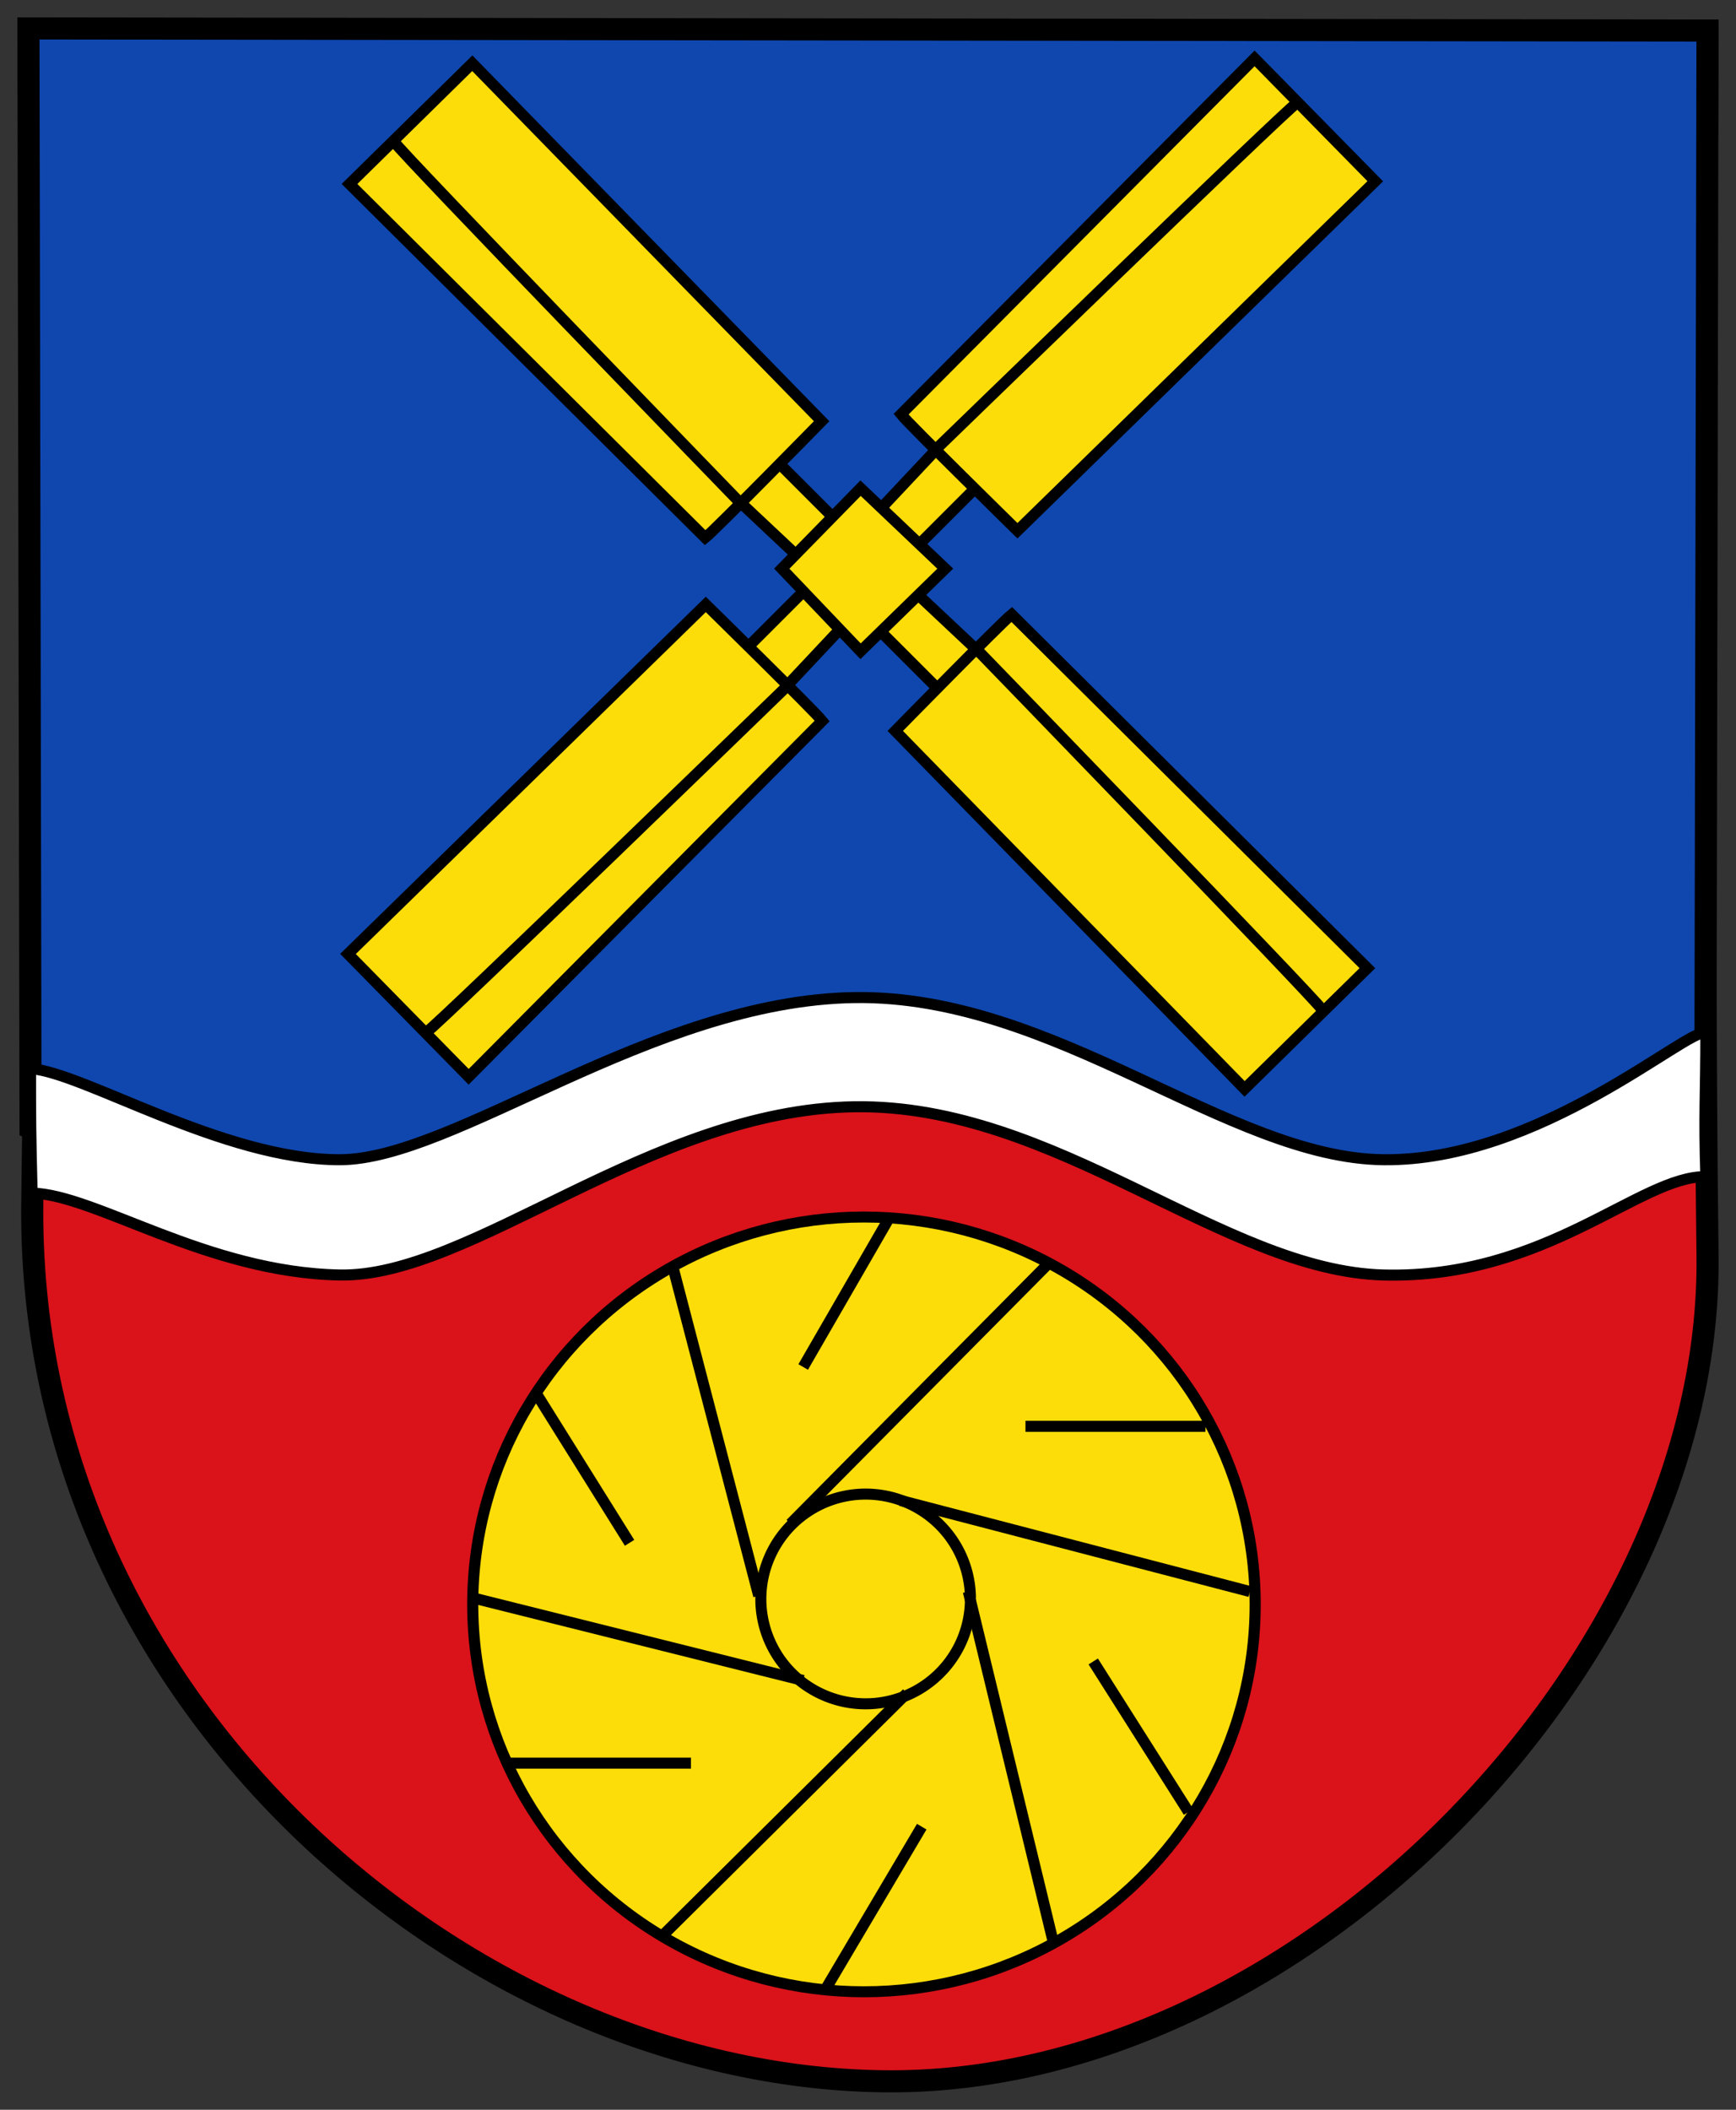 <svg height="607.331" width="500" xmlns="http://www.w3.org/2000/svg" xmlns:xlink="http://www.w3.org/1999/xlink"><rect width="100%" height="100%" fill="#333333" stroke="none"/><path d="m8.796 8.794 483.003 1.22s-1.525 234.495 0 351.275c1.525 116.17-117.701 239.672-237.842 237.842-120.141-1.83-246.785-109.784-244.651-253.737 2.134-142.733-.51-336.599-.51-336.599z" fill="#da121a" fill-rule="evenodd" stroke="#000" stroke-width="6.361"/><path d="m8.796 324.697 81.11 33.542 159.171-52.447 159.171 47.568 82.94-39.64.61-304.926-483.612-.61z" fill="#0f47af" fill-rule="evenodd" stroke="#000" stroke-width="6.361"/><path d="m8.796 307.622c15.246 1.067 55.472 26.224 89.038 26.224 32.957 0 89.801-45.763 148.194-46.677 57.783-.915 107.66 46.194 152.463 46.677 44.801.484 87.34-37.811 92.829-36.591 0 17.686-.61 23.479 0 41.47-18.905-.305-46.022 29.523-92.829 28.304-46.196-1.22-94.375-49.344-152.463-48.429-58.698.915-110.389 49.191-148.194 48.429-38.415-.762-70.285-23.12-88.581-23.577-.457-18.448-.457-21.04-.457-35.829z" fill="#fff" fill-rule="evenodd" stroke="#000" stroke-width="3.18"/><g id="a" fill="#e6e600" transform="matrix(1.59 0 0 1.59 -348.577 -508.36)"><path d="m372.009 432.987-6.52-6.903-12.656 12.656 7.287 6.903z" fill="#fcdd09" fill-rule="evenodd" stroke="#000" stroke-width="2"/><path d="m368.173 450.245c-1.534-1.918-21.093-21.093-21.093-21.093l-64.814 63.28 21.86 22.244z" fill="#fcdd09" fill-rule="evenodd" stroke="#000" stroke-width="2"/><path d="m296.456 506.622c2.301-1.534 65.581-62.896 65.581-62.896" fill="#e6e600" fill-rule="evenodd" stroke="#000" stroke-width="2"/></g><g fill="#fcdd09"><use height="1052.362" transform="matrix(0 1 -1 0 410.64 -82.027)" width="744.094" xlink:href="#a"/><use height="1052.362" transform="matrix(0 -1 1 0 83.857 413.689)" width="744.094" xlink:href="#a"/><use height="1052.362" transform="matrix(-1 0 0 -1 496.326 326.783)" width="744.094" xlink:href="#a"/><path d="m247.858 187.481 24.394-23.784-24.394-23.174-22.696 23.174z" fill-rule="evenodd" stroke="#000" stroke-width="3.18"/></g><g fill="#e6e600" stroke="#000" transform="matrix(1.59 0 0 1.59 -348.577 -508.36)"><circle cx="396.553" cy="656.959" fill="#fcdd09" r="66.731" stroke-width="1.893" transform="matrix(1.062 0 0 1.051 -45.409 -80.267)"/><g stroke-width="2"><path d="m389.267 604.226a18.984 18.984 0 0 1 -18.955 18.984 18.984 18.984 0 0 1 -19.013-18.926 18.984 18.984 0 0 1 18.896-19.042 18.984 18.984 0 0 1 19.071 18.867" fill="#fcdd09" transform="translate(5.753 4.986)"/><path d="m340.944 548.425 15.724 60.212" fill="#e6e600" fill-rule="evenodd"/><path d="m304.894 609.02 59.828 14.957" fill="#e6e600" fill-rule="evenodd"/><path d="m339.41 669.999 44.104-43.721" fill="#e6e600" fill-rule="evenodd"/><path d="m409.976 671.149-15.341-63.28" fill="#e6e600" fill-rule="evenodd"/><path d="m445.643 607.87-63.28-16.491" fill="#e6e600" fill-rule="evenodd"/><path d="m409.209 548.425-46.789 47.172" fill="#e6e600" fill-rule="evenodd"/><path d="m380.446 539.988-15.724 27.229" fill="#e6e600" fill-rule="evenodd"/><path d="m316.015 571.436 17.258 27.613" fill="#e6e600" fill-rule="evenodd"/><path d="m311.413 638.934h32.982" fill="#e6e600" fill-rule="evenodd"/><path d="m368.94 679.587 17.258-29.147" fill="#e6e600" fill-rule="evenodd"/><path d="m434.521 647.755-17.258-27.229" fill="#e6e600" fill-rule="evenodd"/><path d="m437.589 577.955h-32.599" fill="#e6e600" fill-rule="evenodd"/></g></g></svg>